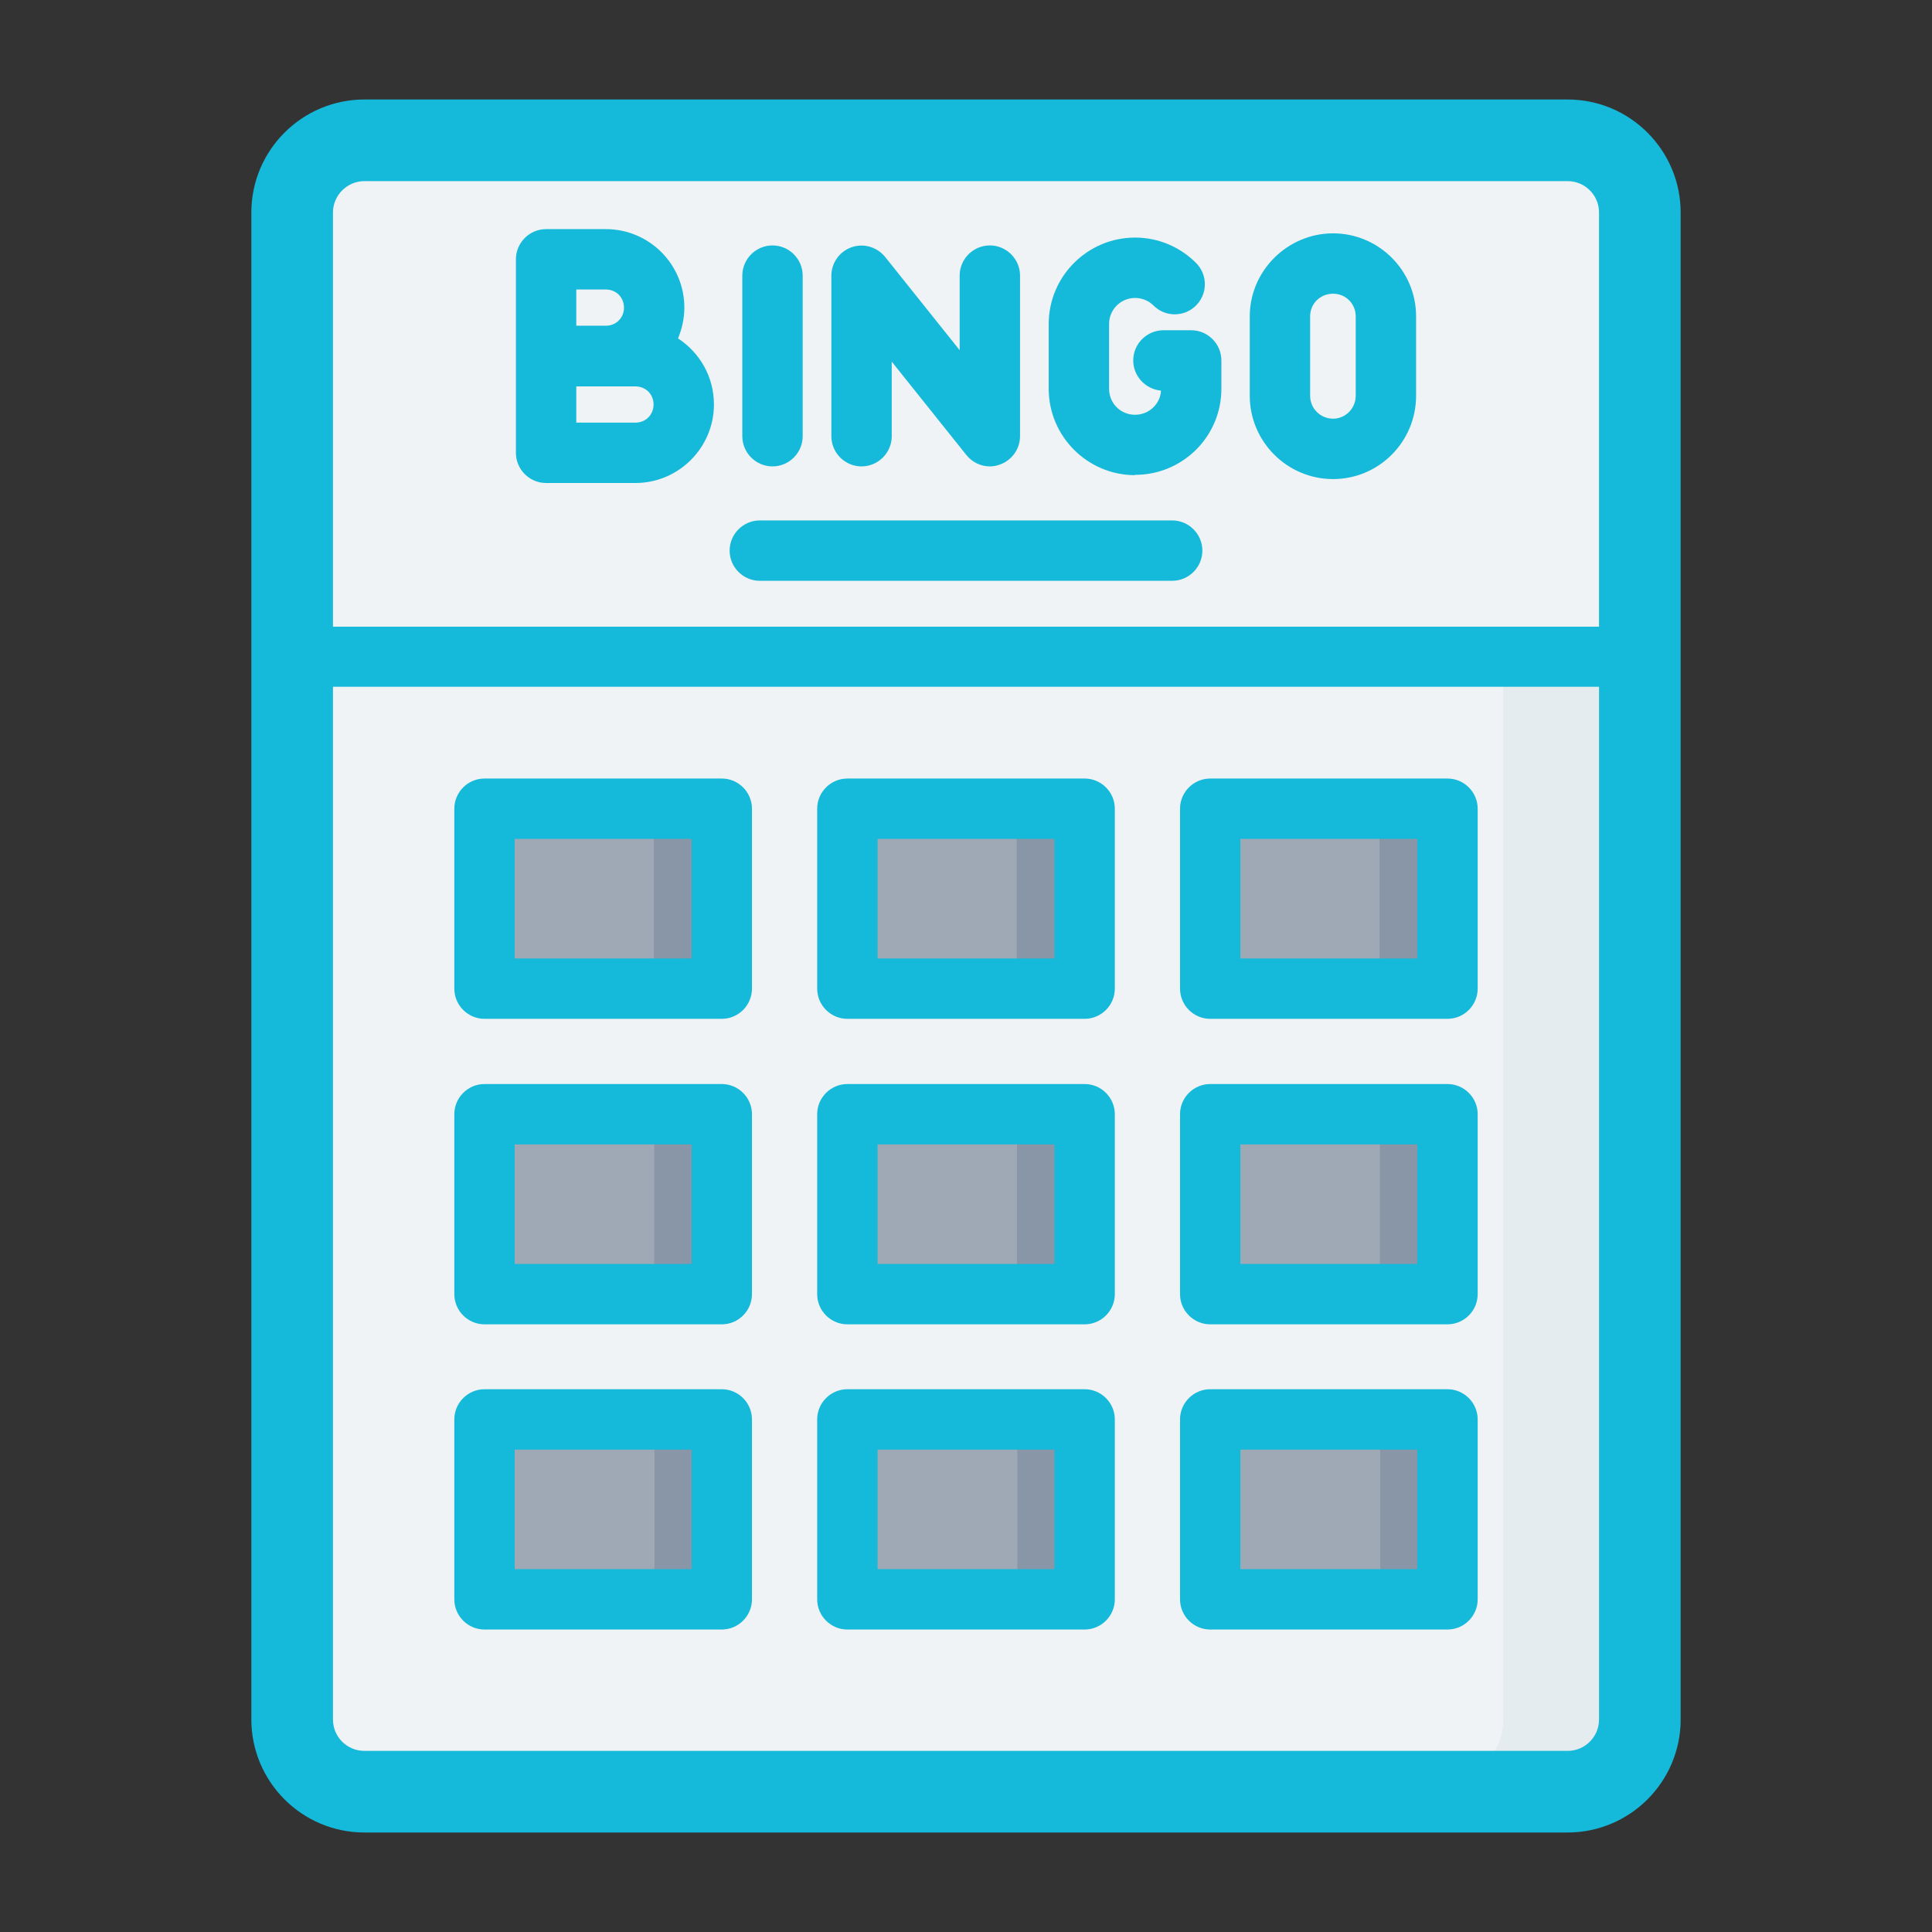 <!DOCTYPE svg PUBLIC "-//W3C//DTD SVG 1.1//EN" "http://www.w3.org/Graphics/SVG/1.1/DTD/svg11.dtd">
<!-- Uploaded to: SVG Repo, www.svgrepo.com, Transformed by: SVG Repo Mixer Tools -->
<svg width="64px" height="64px" viewBox="0 0 64 64" xmlns="http://www.w3.org/2000/svg" fill="#15b9d9" transform="rotate(0)matrix(1, 0, 0, 1, 0, 0)">
<rect x="0" y="0" width="64" height="64" fill="#333333" stroke="none"/>
<g id="SVGRepo_bgCarrier" stroke-width="0"/>
<g id="SVGRepo_tracerCarrier" stroke-linecap="round" stroke-linejoin="round" stroke="#15b9d9" stroke-width="1.408"> <g id="a"/> <g id="b"/> <g id="c"/> <g id="d"/> <g id="e"/> <g id="f"> <path d="M12.07,5c-1.13,0-2.04,.91-2.04,2.04v14.72l20.63,3.94,23.31-3.94V7.04c0-1.13-.91-2.04-2.04-2.04H12.07Z" fill="#f0f3f5" fill-rule="evenodd"/> <path d="M53.97,21.75H10.03V56.96c0,1.13,.91,2.04,2.04,2.04H51.94c1.13,0,2.04-.91,2.04-2.04V21.75Z" fill="#f0f3f5" fill-rule="evenodd"/> <rect fill="#9fa9b6" height="5.96" width="7.86" x="40.09" y="47.02"/> <rect fill="#9fa9b6" height="5.96" width="7.86" x="28.07" y="47.02"/> <rect fill="#9fa9b6" height="5.96" width="7.86" x="16.05" y="47.02"/> <rect fill="#9fa9b6" height="5.96" width="7.86" x="40.09" y="36.91"/> <rect fill="#9fa9b6" height="5.96" width="7.86" x="28.07" y="36.91"/> <rect fill="#9fa9b6" height="5.96" width="7.86" x="16.05" y="36.91"/> <rect fill="#9fa9b6" height="5.96" width="7.86" x="40.09" y="26.79"/> <rect fill="#9fa9b6" height="5.96" width="7.86" x="28.07" y="26.79"/> <rect fill="#9fa9b6" height="5.96" width="7.86" x="16.05" y="26.79"/> <path d="M47.76,5c1.13,0,2.04,.91,2.04,2.04v15.42l4.17-.71V7.04c0-1.13-.91-2.04-2.04-2.04h-4.17Z" fill="#f0f3f5" fill-rule="evenodd"/> <path d="M49.8,21.75V56.96c0,1.13-.91,2.04-2.04,2.04h4.17c1.13,0,2.04-.91,2.04-2.04V21.75h-4.17Z" fill="#e4ecf0" fill-rule="evenodd"/> <path d="M45.72,52.97h2.22v-5.96h-2.22v5.96Zm-12.02,0h2.22v-5.96h-2.22v5.96Zm-12.02,0h2.22v-5.96h-2.22v5.96Zm24.03-10.11h2.22v-5.96h-2.22v5.96Zm-12.02,0h2.22v-5.96h-2.22v5.96Zm-12.02,0h2.22v-5.96h-2.22v5.96Zm24.03-10.11h2.22v-5.96h-2.22v5.96Zm-12.02,0h2.22v-5.96h-2.22v5.96Zm-12.02,0h2.22v-5.96h-2.22v5.96Z" fill="#8996a8" fill-rule="evenodd"/> <path d="M9.03,7.04V56.96c0,1.67,1.36,3.04,3.04,3.04H51.93c1.67,0,3.04-1.36,3.04-3.04V7.04c0-1.67-1.36-3.04-3.04-3.04H12.07c-1.67,0-3.04,1.36-3.04,3.04ZM51.93,58H12.07c-.57,0-1.04-.46-1.04-1.04V22.75H52.97V56.96c0,.57-.46,1.04-1.04,1.04ZM12.07,6H51.93c.57,0,1.04,.46,1.04,1.04v13.72H11.03V7.04c0-.57,.47-1.04,1.04-1.04Z"/> <path d="M47.95,46.02h-7.86c-.55,0-1,.45-1,1v5.96c0,.55,.45,1,1,1h7.86c.55,0,1-.45,1-1v-5.96c0-.55-.45-1-1-1Zm-1,5.96h-5.86v-3.96h5.86v3.96Z"/> <path d="M35.93,46.02h-7.86c-.55,0-1,.45-1,1v5.96c0,.55,.45,1,1,1h7.86c.55,0,1-.45,1-1v-5.96c0-.55-.45-1-1-1Zm-1,5.96h-5.86v-3.96h5.86v3.96Z"/> <path d="M23.91,46.02h-7.86c-.55,0-1,.45-1,1v5.96c0,.55,.45,1,1,1h7.86c.55,0,1-.45,1-1v-5.96c0-.55-.45-1-1-1Zm-1,5.96h-5.86v-3.96h5.86v3.96Z"/> <path d="M47.95,35.91h-7.86c-.55,0-1,.45-1,1v5.96c0,.55,.45,1,1,1h7.86c.55,0,1-.45,1-1v-5.96c0-.55-.45-1-1-1Zm-1,5.96h-5.86v-3.96h5.86v3.96Z"/> <path d="M35.93,35.91h-7.86c-.55,0-1,.45-1,1v5.96c0,.55,.45,1,1,1h7.86c.55,0,1-.45,1-1v-5.96c0-.55-.45-1-1-1Zm-1,5.96h-5.86v-3.96h5.86v3.96Z"/> <path d="M23.91,35.91h-7.86c-.55,0-1,.45-1,1v5.96c0,.55,.45,1,1,1h7.86c.55,0,1-.45,1-1v-5.96c0-.55-.45-1-1-1Zm-1,5.96h-5.86v-3.96h5.86v3.96Z"/> <path d="M47.95,25.79h-7.86c-.55,0-1,.45-1,1v5.96c0,.55,.45,1,1,1h7.86c.55,0,1-.45,1-1v-5.96c0-.55-.45-1-1-1Zm-1,5.96h-5.86v-3.96h5.86v3.96Z"/> <path d="M35.93,25.79h-7.86c-.55,0-1,.45-1,1v5.96c0,.55,.45,1,1,1h7.86c.55,0,1-.45,1-1v-5.96c0-.55-.45-1-1-1Zm-1,5.96h-5.86v-3.96h5.86v3.96Z"/> <path d="M23.91,25.79h-7.86c-.55,0-1,.45-1,1v5.96c0,.55,.45,1,1,1h7.86c.55,0,1-.45,1-1v-5.96c0-.55-.45-1-1-1Zm-1,5.96h-5.86v-3.96h5.86v3.96Z"/> <path d="M18.09,16h2.96c1.43,0,2.6-1.17,2.6-2.6,0-.92-.47-1.72-1.19-2.19,.13-.31,.21-.66,.21-1.02,0-1.44-1.17-2.6-2.6-2.6h-1.98c-.55,0-1,.45-1,1v6.41c0,.55,.45,1,1,1Zm1-6.41h.98c.34,0,.6,.26,.6,.6s-.26,.6-.6,.6h-.98v-1.21Zm0,3.21h1.96c.34,0,.6,.26,.6,.6s-.26,.6-.6,.6h-1.96v-1.21Z"/> <path d="M25.59,15.45c.55,0,1-.45,1-1v-5.32c0-.55-.45-1-1-1s-1,.45-1,1v5.32c0,.55,.45,1,1,1Z"/> <path d="M28.54,15.45c.55,0,1-.45,1-1v-2.47l2.47,3.09c.19,.24,.48,.38,.78,.38,.11,0,.22-.02,.33-.06,.4-.14,.67-.52,.67-.94v-5.32c0-.55-.45-1-1-1s-1,.45-1,1v2.47l-2.47-3.09c-.27-.33-.71-.46-1.11-.32-.4,.14-.67,.52-.67,.94v5.32c0,.55,.45,1,1,1Z"/> <path d="M37.6,15.73c.77,0,1.48-.3,2.02-.83,.54-.54,.84-1.26,.84-2.02v-.94c0-.55-.45-1-1-1h-.92c-.55,0-1,.45-1,1,0,.52,.4,.95,.92,1-.01,.21-.1,.4-.25,.55-.16,.16-.38,.25-.61,.25-.48,0-.86-.38-.86-.86v-2.15c0-.47,.38-.86,.86-.86,.23,0,.45,.09,.61,.25,.39,.39,1.02,.39,1.41,0s.39-1.02,0-1.41c-.54-.54-1.26-.84-2.02-.84-1.57,0-2.86,1.28-2.86,2.86v2.15c0,1.57,1.28,2.86,2.86,2.86Z"/> <path d="M44.16,15.87c1.52,0,2.75-1.24,2.75-2.76v-2.63c0-1.52-1.24-2.75-2.75-2.75s-2.76,1.24-2.76,2.75v2.63c0,1.52,1.24,2.76,2.76,2.76Zm-.76-5.39c0-.42,.33-.75,.76-.75s.75,.34,.75,.75v2.63c0,.42-.34,.76-.75,.76s-.76-.33-.76-.76v-2.63Z"/> <path d="M25.17,19.24h13.66c.55,0,1-.45,1-1s-.45-1-1-1h-13.66c-.55,0-1,.45-1,1s.45,1,1,1Z"/> </g> <g id="g"/> <g id="h"/> <g id="i"/> <g id="j"/> <g id="k"/> <g id="l"/> <g id="m"/> <g id="n"/> <g id="o"/> <g id="p"/> <g id="q"/> <g id="r"/> <g id="s"/> <g id="t"/> <g id="u"/> <g id="v"/> <g id="w"/> <g id="x"/> <g id="y"/> <g id="a`"/> <g id="aa"/> <g id="ab"/> <g id="ac"/> <g id="ad"/> <g id="ae"/> <g id="af"/> <g id="ag"/> <g id="ah"/> <g id="ai"/> <g id="aj"/> <g id="ak"/> <g id="al"/> <g id="am"/> <g id="an"/> <g id="ao"/> <g id="ap"/> <g id="aq"/> <g id="ar"/> <g id="as"/> <g id="at"/> <g id="au"/> <g id="av"/> <g id="aw"/> <g id="ax"/> </g>
<g id="SVGRepo_iconCarrier"> <g id="a"/> <g id="b"/> <g id="c"/> <g id="d"/> <g id="e"/> <g id="f"> <path d="M12.07,5c-1.13,0-2.04,.91-2.04,2.04v14.72l20.63,3.94,23.31-3.94V7.04c0-1.13-.91-2.04-2.04-2.04H12.07Z" fill="#f0f3f5" fill-rule="evenodd"/> <path d="M53.97,21.75H10.03V56.96c0,1.13,.91,2.04,2.04,2.04H51.94c1.13,0,2.04-.91,2.04-2.04V21.75Z" fill="#f0f3f5" fill-rule="evenodd"/> <rect fill="#9fa9b6" height="5.96" width="7.86" x="40.09" y="47.02"/> <rect fill="#9fa9b6" height="5.96" width="7.86" x="28.07" y="47.02"/> <rect fill="#9fa9b6" height="5.96" width="7.86" x="16.05" y="47.02"/> <rect fill="#9fa9b6" height="5.96" width="7.86" x="40.09" y="36.91"/> <rect fill="#9fa9b6" height="5.96" width="7.86" x="28.07" y="36.91"/> <rect fill="#9fa9b6" height="5.96" width="7.86" x="16.05" y="36.91"/> <rect fill="#9fa9b6" height="5.96" width="7.86" x="40.09" y="26.79"/> <rect fill="#9fa9b6" height="5.96" width="7.86" x="28.07" y="26.79"/> <rect fill="#9fa9b6" height="5.96" width="7.86" x="16.05" y="26.79"/> <path d="M47.76,5c1.13,0,2.04,.91,2.04,2.04v15.42l4.17-.71V7.04c0-1.13-.91-2.04-2.04-2.04h-4.17Z" fill="#f0f3f5" fill-rule="evenodd"/> <path d="M49.8,21.75V56.96c0,1.13-.91,2.04-2.04,2.04h4.17c1.13,0,2.04-.91,2.04-2.04V21.75h-4.17Z" fill="#e4ecf0" fill-rule="evenodd"/> <path d="M45.72,52.97h2.22v-5.96h-2.22v5.96Zm-12.02,0h2.22v-5.96h-2.22v5.96Zm-12.02,0h2.22v-5.96h-2.22v5.96Zm24.03-10.11h2.22v-5.96h-2.22v5.96Zm-12.02,0h2.22v-5.96h-2.22v5.96Zm-12.02,0h2.22v-5.96h-2.22v5.96Zm24.03-10.11h2.22v-5.96h-2.22v5.96Zm-12.02,0h2.22v-5.96h-2.22v5.96Zm-12.02,0h2.22v-5.96h-2.22v5.96Z" fill="#8996a8" fill-rule="evenodd"/> <path d="M9.03,7.04V56.96c0,1.67,1.36,3.04,3.04,3.04H51.93c1.67,0,3.04-1.36,3.04-3.04V7.04c0-1.67-1.36-3.04-3.04-3.04H12.07c-1.67,0-3.04,1.36-3.04,3.04ZM51.93,58H12.07c-.57,0-1.04-.46-1.04-1.04V22.75H52.97V56.96c0,.57-.46,1.04-1.04,1.04ZM12.07,6H51.93c.57,0,1.04,.46,1.04,1.04v13.72H11.03V7.04c0-.57,.47-1.04,1.04-1.04Z"/> <path d="M47.95,46.02h-7.86c-.55,0-1,.45-1,1v5.96c0,.55,.45,1,1,1h7.86c.55,0,1-.45,1-1v-5.96c0-.55-.45-1-1-1Zm-1,5.96h-5.86v-3.96h5.86v3.96Z"/> <path d="M35.93,46.02h-7.86c-.55,0-1,.45-1,1v5.96c0,.55,.45,1,1,1h7.86c.55,0,1-.45,1-1v-5.96c0-.55-.45-1-1-1Zm-1,5.96h-5.86v-3.96h5.86v3.96Z"/> <path d="M23.91,46.02h-7.86c-.55,0-1,.45-1,1v5.96c0,.55,.45,1,1,1h7.86c.55,0,1-.45,1-1v-5.96c0-.55-.45-1-1-1Zm-1,5.96h-5.86v-3.96h5.86v3.96Z"/> <path d="M47.95,35.91h-7.86c-.55,0-1,.45-1,1v5.96c0,.55,.45,1,1,1h7.86c.55,0,1-.45,1-1v-5.96c0-.55-.45-1-1-1Zm-1,5.96h-5.86v-3.96h5.86v3.96Z"/> <path d="M35.93,35.91h-7.86c-.55,0-1,.45-1,1v5.96c0,.55,.45,1,1,1h7.86c.55,0,1-.45,1-1v-5.96c0-.55-.45-1-1-1Zm-1,5.96h-5.86v-3.96h5.86v3.96Z"/> <path d="M23.91,35.91h-7.86c-.55,0-1,.45-1,1v5.96c0,.55,.45,1,1,1h7.86c.55,0,1-.45,1-1v-5.96c0-.55-.45-1-1-1Zm-1,5.96h-5.86v-3.96h5.86v3.96Z"/> <path d="M47.95,25.79h-7.86c-.55,0-1,.45-1,1v5.96c0,.55,.45,1,1,1h7.86c.55,0,1-.45,1-1v-5.96c0-.55-.45-1-1-1Zm-1,5.96h-5.86v-3.96h5.86v3.96Z"/> <path d="M35.93,25.79h-7.86c-.55,0-1,.45-1,1v5.96c0,.55,.45,1,1,1h7.86c.55,0,1-.45,1-1v-5.96c0-.55-.45-1-1-1Zm-1,5.96h-5.86v-3.96h5.86v3.96Z"/> <path d="M23.91,25.79h-7.86c-.55,0-1,.45-1,1v5.96c0,.55,.45,1,1,1h7.86c.55,0,1-.45,1-1v-5.96c0-.55-.45-1-1-1Zm-1,5.96h-5.86v-3.96h5.86v3.96Z"/> <path d="M18.09,16h2.96c1.43,0,2.6-1.17,2.6-2.6,0-.92-.47-1.72-1.19-2.19,.13-.31,.21-.66,.21-1.02,0-1.44-1.17-2.6-2.6-2.6h-1.98c-.55,0-1,.45-1,1v6.41c0,.55,.45,1,1,1Zm1-6.41h.98c.34,0,.6,.26,.6,.6s-.26,.6-.6,.6h-.98v-1.21Zm0,3.21h1.96c.34,0,.6,.26,.6,.6s-.26,.6-.6,.6h-1.96v-1.21Z"/> <path d="M25.59,15.45c.55,0,1-.45,1-1v-5.32c0-.55-.45-1-1-1s-1,.45-1,1v5.32c0,.55,.45,1,1,1Z"/> <path d="M28.54,15.45c.55,0,1-.45,1-1v-2.47l2.47,3.09c.19,.24,.48,.38,.78,.38,.11,0,.22-.02,.33-.06,.4-.14,.67-.52,.67-.94v-5.32c0-.55-.45-1-1-1s-1,.45-1,1v2.47l-2.47-3.09c-.27-.33-.71-.46-1.11-.32-.4,.14-.67,.52-.67,.94v5.32c0,.55,.45,1,1,1Z"/> <path d="M37.6,15.73c.77,0,1.48-.3,2.02-.83,.54-.54,.84-1.26,.84-2.02v-.94c0-.55-.45-1-1-1h-.92c-.55,0-1,.45-1,1,0,.52,.4,.95,.92,1-.01,.21-.1,.4-.25,.55-.16,.16-.38,.25-.61,.25-.48,0-.86-.38-.86-.86v-2.15c0-.47,.38-.86,.86-.86,.23,0,.45,.09,.61,.25,.39,.39,1.02,.39,1.41,0s.39-1.02,0-1.41c-.54-.54-1.26-.84-2.02-.84-1.57,0-2.86,1.28-2.86,2.86v2.15c0,1.57,1.28,2.86,2.86,2.86Z"/> <path d="M44.16,15.87c1.52,0,2.75-1.24,2.75-2.76v-2.63c0-1.52-1.24-2.75-2.75-2.75s-2.76,1.24-2.76,2.75v2.63c0,1.52,1.24,2.76,2.76,2.76Zm-.76-5.39c0-.42,.33-.75,.76-.75s.75,.34,.75,.75v2.63c0,.42-.34,.76-.75,.76s-.76-.33-.76-.76v-2.63Z"/> <path d="M25.17,19.24h13.66c.55,0,1-.45,1-1s-.45-1-1-1h-13.66c-.55,0-1,.45-1,1s.45,1,1,1Z"/> </g> <g id="g"/> <g id="h"/> <g id="i"/> <g id="j"/> <g id="k"/> <g id="l"/> <g id="m"/> <g id="n"/> <g id="o"/> <g id="p"/> <g id="q"/> <g id="r"/> <g id="s"/> <g id="t"/> <g id="u"/> <g id="v"/> <g id="w"/> <g id="x"/> <g id="y"/> <g id="a`"/> <g id="aa"/> <g id="ab"/> <g id="ac"/> <g id="ad"/> <g id="ae"/> <g id="af"/> <g id="ag"/> <g id="ah"/> <g id="ai"/> <g id="aj"/> <g id="ak"/> <g id="al"/> <g id="am"/> <g id="an"/> <g id="ao"/> <g id="ap"/> <g id="aq"/> <g id="ar"/> <g id="as"/> <g id="at"/> <g id="au"/> <g id="av"/> <g id="aw"/> <g id="ax"/> </g>
</svg>